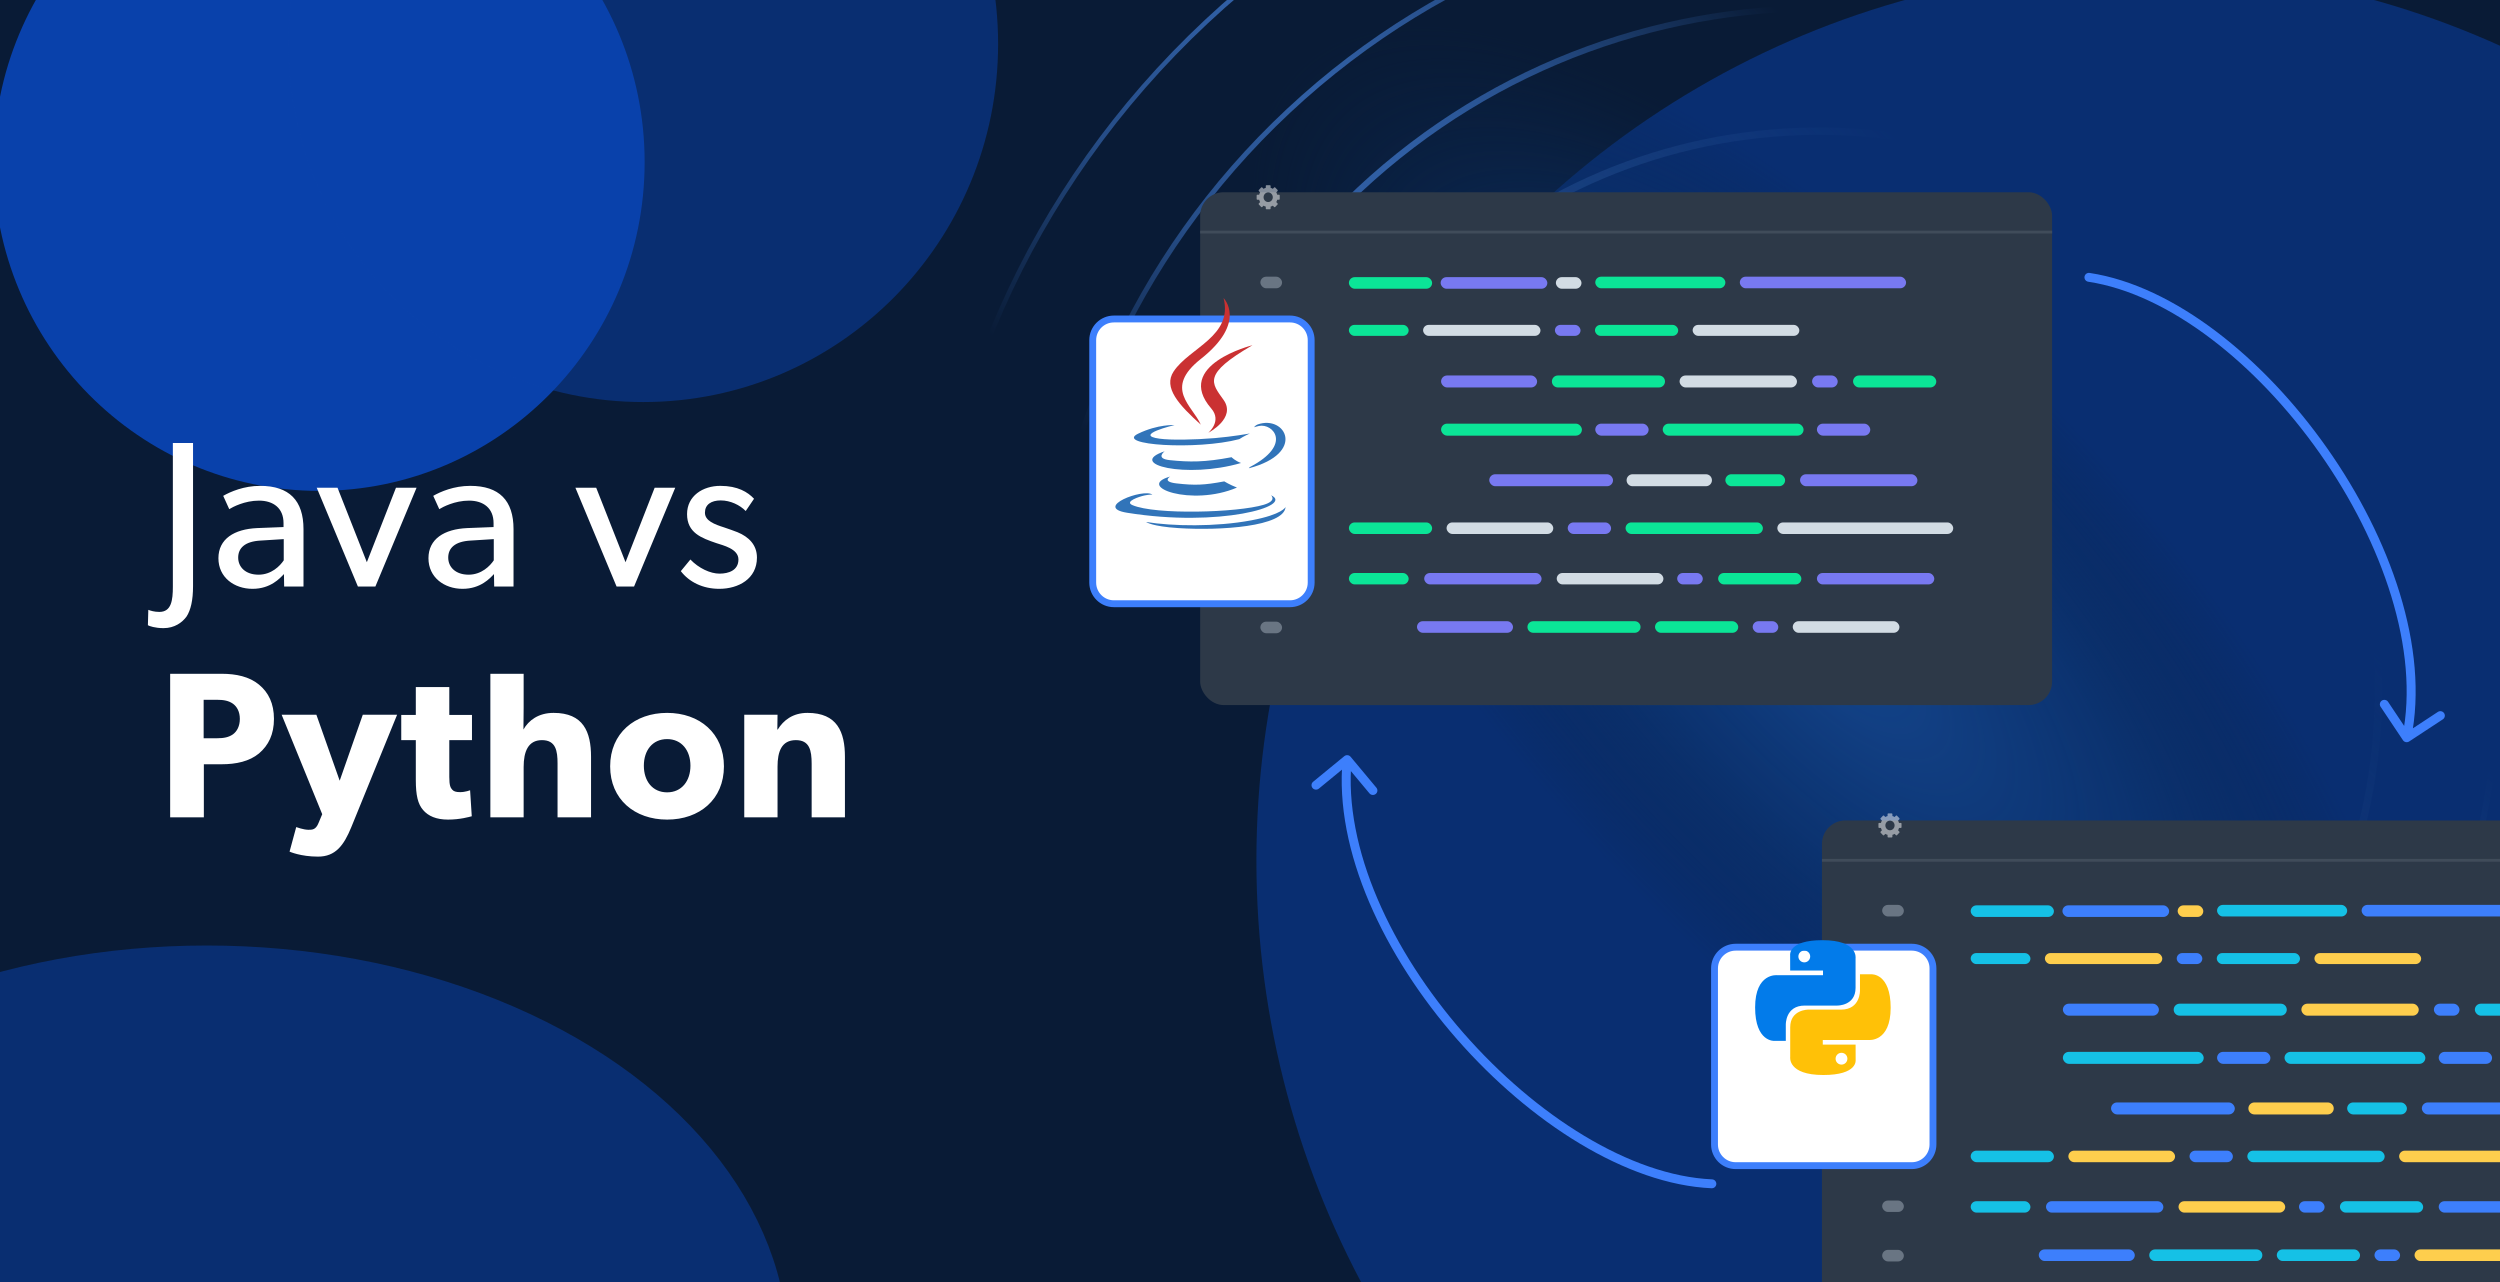 <svg width="780" height="400" viewBox="0 0 780 400" fill="none" xmlns="http://www.w3.org/2000/svg">
<g clip-path="url(#clip0_1046_282)">
<rect x="-2" y="-10" width="784" height="458" fill="#091B36"/>
<g filter="url(#filter0_f_1046_282)">
<ellipse cx="99.562" cy="50.578" rx="101.562" ry="102.578" fill="#0941AB"/>
</g>
<g opacity="0.5" filter="url(#filter1_f_1046_282)">
<ellipse cx="200.703" cy="13.719" rx="110.703" ry="111.719" fill="#0941AB"/>
</g>
<g opacity="0.5" filter="url(#filter2_f_1046_282)">
<ellipse cx="64.5" cy="421.708" rx="181.5" ry="126.708" fill="#0941AB"/>
</g>
<g opacity="0.5" filter="url(#filter3_f_1046_282)">
<ellipse cx="667.5" cy="268.5" rx="275.5" ry="278.5" fill="#0941AB"/>
</g>
<ellipse cx="580.136" cy="191.879" rx="297.74" ry="120.993" transform="rotate(46.921 580.136 191.879)" fill="url(#paint0_radial_1046_282)"/>
<mask id="mask0_1046_282" style="mask-type:alpha" maskUnits="userSpaceOnUse" x="246" y="-133" width="652" height="674">
<path d="M897.895 370.127L427.672 -132.73L246 37.151L716.224 540.008L897.895 370.127Z" fill="url(#paint1_linear_1046_282)"/>
</mask>
<g mask="url(#mask0_1046_282)">
<g filter="url(#filter4_d_1046_282)">
<path d="M364.027 394.433C468.914 506.598 644.736 512.623 756.738 407.89C868.739 303.157 874.507 127.326 769.621 15.16C664.735 -97.005 488.912 -103.03 376.911 1.703C264.909 106.436 259.141 282.267 364.027 394.433Z" stroke="url(#paint2_linear_1046_282)" stroke-width="1.412"/>
</g>
<g filter="url(#filter5_d_1046_282)">
<path d="M391.243 372.618C482.992 470.734 636.791 476.004 734.763 384.389C832.736 292.775 837.781 138.969 746.033 40.853C654.285 -57.263 500.486 -62.533 402.513 29.081C304.541 120.696 299.495 274.502 391.243 372.618Z" stroke="url(#paint3_linear_1046_282)" stroke-width="1.563"/>
</g>
<g filter="url(#filter6_d_1046_282)">
<path d="M414.865 350.75C494.453 435.862 627.869 440.433 712.857 360.961C797.845 281.489 802.221 148.066 722.633 62.954C643.044 -22.158 509.629 -26.729 424.641 52.743C339.653 132.216 335.276 265.638 414.865 350.75Z" stroke="url(#paint4_linear_1046_282)" stroke-width="1.856"/>
</g>
<g opacity="0.4">
<g filter="url(#filter7_d_1046_282)">
<path d="M441.476 325.939C507.24 396.266 617.48 400.044 687.705 334.376C757.93 268.709 761.546 158.463 695.783 88.136C630.019 17.808 519.779 14.03 449.554 79.698C379.329 145.366 375.713 255.611 441.476 325.939Z" stroke="url(#paint5_linear_1046_282)" stroke-width="2.302"/>
</g>
</g>
</g>
<path d="M60.228 182.87C60.228 187.283 59.514 190.334 58.216 192.346C56.853 194.228 54.452 195.98 51.012 195.98C48.416 195.98 46.534 195.331 46.144 195.071L46.274 190.269C46.923 190.528 48.156 190.918 49.714 190.918C53.478 190.918 53.932 187.283 53.932 183.065V138.219H60.228V182.87ZM94.691 183H88.655L88.591 179.106C87.357 180.404 84.437 183.714 78.791 183.714C73.079 183.714 68.147 180.144 68.147 174.174C68.147 168.138 73.079 165.088 80.218 164.763L88.461 164.439V163.205C88.461 158.533 85.281 156.196 80.802 156.196C76.324 156.196 72.56 158.208 71.522 158.857L69.64 154.704C71.911 153.406 76.065 151.588 81.192 151.588C90.213 151.588 94.691 156.131 94.691 165.088V183ZM88.526 168.203L81.322 168.657C76.324 168.917 74.312 171.058 74.312 173.979C74.312 176.899 76.584 179.301 80.673 179.301C84.697 179.301 87.357 176.575 88.526 174.823V168.203ZM129.967 152.172L117.117 183H111.665L98.815 152.172H105.305L114.456 175.407L123.542 152.172H129.967ZM160.222 183H154.187L154.122 179.106C152.889 180.404 149.968 183.714 144.322 183.714C138.611 183.714 133.678 180.144 133.678 174.174C133.678 168.138 138.611 165.088 145.75 164.763L153.992 164.439V163.205C153.992 158.533 150.812 156.196 146.334 156.196C141.856 156.196 138.091 158.208 137.053 158.857L135.171 154.704C137.442 153.406 141.596 151.588 146.723 151.588C155.744 151.588 160.222 156.131 160.222 165.088V183ZM154.057 168.203L146.853 168.657C141.856 168.917 139.844 171.058 139.844 173.979C139.844 176.899 142.115 179.301 146.204 179.301C150.228 179.301 152.889 176.575 154.057 174.823V168.203ZM210.676 152.172L197.826 183H192.374L179.524 152.172H186.014L195.165 175.407L204.251 152.172H210.676ZM236.167 173.979C236.167 180.599 230.391 183.714 224.42 183.714C219.228 183.714 215.01 181.572 212.414 178.197L215.399 174.563C217.995 177.289 221.629 178.976 224.485 178.976C227.341 178.976 230.391 177.938 230.391 174.563C230.391 171.188 225.523 170.15 223.447 169.436C218.904 167.878 214.361 166.256 214.361 160.415C214.361 154.704 219.293 151.588 224.745 151.588C230.196 151.588 233.311 153.535 235.258 155.612L232.662 159.441C230.845 157.559 227.86 156.131 224.874 156.131C221.889 156.131 219.942 157.429 219.942 159.96C219.942 162.492 222.927 163.595 225.978 164.568C227.665 165.152 228.833 165.542 230.131 166.061C233.571 167.489 236.167 169.955 236.167 173.979ZM85.474 224.302C85.474 229.105 83.786 232.545 80.801 235.076C77.816 237.542 73.727 238.45 69.119 238.45H63.602V255H53.089V210.219H69.119C73.727 210.219 77.816 211.128 80.801 213.594C83.786 216.06 85.474 219.5 85.474 224.302ZM74.83 224.302C74.83 222.031 73.922 220.473 72.689 219.565C71.391 218.656 69.898 218.331 67.626 218.331H63.538V230.338H67.626C69.898 230.338 71.391 230.013 72.689 229.105C73.922 228.196 74.83 226.574 74.83 224.302ZM123.895 223.004L109.617 258.05C107.281 263.762 104.685 267.266 99.233 267.266C93.781 267.266 90.342 265.709 90.342 265.709L92.419 258.05C92.419 258.05 94.69 258.894 96.248 258.894C97.416 258.894 98.519 258.894 99.363 256.817L100.531 254.026L87.876 223.004H98.714L105.983 243.578L113.187 223.004H123.895ZM147.256 230.922H140.181V242.409C140.181 245.135 140.571 245.784 141.09 246.368C141.544 246.887 142.193 247.147 143.556 247.147C145.179 247.147 146.671 246.563 146.671 246.563L147.191 254.675C146.412 254.87 143.556 255.714 139.792 255.714C136.093 255.714 133.627 254.611 132.004 252.728C130.382 250.846 129.733 248.185 129.733 243.318V230.922H125.19V223.069H129.733V214.373H140.181V223.069H147.256V230.922ZM184.404 255H173.955V238.191C173.955 234.297 173.436 230.922 169.088 230.922C164.74 230.922 163.377 234.556 163.377 239.294V255H152.993V210.219H163.377V220.863C163.377 224.108 163.312 227.612 163.312 227.612C164.934 224.757 167.985 222.42 172.722 222.42C182.003 222.42 184.404 228.326 184.404 236.114V255ZM225.867 239.099C225.867 249.419 218.273 255.714 208.149 255.714C198.025 255.714 190.366 249.419 190.366 239.099C190.366 228.78 198.025 222.42 208.149 222.42C218.273 222.42 225.867 228.78 225.867 239.099ZM215.418 238.905C215.418 234.167 212.692 230.598 208.149 230.598C203.541 230.598 200.88 234.167 200.88 238.905C200.88 243.642 203.541 247.212 208.149 247.212C212.692 247.212 215.418 243.642 215.418 238.905ZM263.619 255H253.235V238.321C253.235 234.102 252.586 230.922 248.303 230.922C243.825 230.922 242.592 234.556 242.592 239.164V255H232.208V223.004H242.592L242.527 227.612H242.657C244.409 224.757 247.329 222.42 251.937 222.42C261.218 222.42 263.619 228.391 263.619 236.114V255Z" fill="white"/>
<g filter="url(#filter8_d_1046_282)">
<rect x="595.544" y="258.613" width="232.258" height="148.387" rx="7.327" fill="#2D3948"/>
</g>
<g filter="url(#filter9_dd_1046_282)">
<rect x="568.448" y="247" width="265.806" height="160" rx="7.327" fill="#2D3948"/>
</g>
<line x1="568.448" y1="268.414" x2="834.281" y2="268.414" stroke="#495463" stroke-opacity="0.7" stroke-width="0.87"/>
<path fill-rule="evenodd" clip-rule="evenodd" d="M592.487 256.749H593.061C593.18 256.749 593.276 256.85 593.276 256.974V258.099C593.276 258.223 593.18 258.324 593.061 258.324H592.487C592.421 258.583 592.323 258.828 592.197 259.054L592.603 259.477C592.687 259.565 592.687 259.708 592.603 259.795L591.841 260.591C591.756 260.679 591.62 260.679 591.536 260.591L591.13 260.168C590.913 260.299 590.678 260.401 590.43 260.47V261.069C590.43 261.193 590.334 261.294 590.214 261.294H589.136C589.017 261.294 588.921 261.193 588.921 261.069V260.47C588.673 260.401 588.438 260.299 588.221 260.168L587.815 260.591C587.731 260.679 587.594 260.679 587.51 260.591L586.748 259.795C586.664 259.708 586.664 259.565 586.748 259.477L587.153 259.054C587.028 258.828 586.93 258.583 586.863 258.324H586.29C586.171 258.324 586.074 258.223 586.074 258.099V256.974C586.074 256.85 586.171 256.749 586.29 256.749H586.863C586.93 256.49 587.028 256.245 587.153 256.019L586.748 255.596C586.663 255.508 586.663 255.365 586.748 255.278L587.51 254.482C587.594 254.394 587.731 254.394 587.815 254.482L588.221 254.905C588.438 254.774 588.673 254.672 588.921 254.603V254.004C588.921 253.88 589.017 253.779 589.136 253.779H590.214C590.333 253.779 590.43 253.88 590.43 254.004V254.603C590.678 254.672 590.913 254.774 591.13 254.905L591.536 254.482C591.62 254.394 591.756 254.394 591.84 254.482L592.603 255.278C592.687 255.365 592.687 255.508 592.603 255.596L592.197 256.019C592.323 256.245 592.421 256.49 592.487 256.749ZM589.673 259.039C590.469 259.039 591.114 258.366 591.114 257.536C591.114 256.706 590.469 256.033 589.673 256.033C588.878 256.033 588.233 256.706 588.233 257.536C588.233 258.366 588.878 259.039 589.673 259.039Z" fill="white" fill-opacity="0.5"/>
<rect x="587.237" y="282.326" width="6.765" height="3.615" rx="1.807" fill="#697583"/>
<rect x="614.855" y="282.47" width="25.965" height="3.615" rx="1.807" fill="#15C1E6"/>
<rect x="643.482" y="282.47" width="33.288" height="3.615" rx="1.807" fill="#3D7FFC"/>
<rect x="679.433" y="282.47" width="7.989" height="3.615" rx="1.807" fill="#FECE4D"/>
<rect x="691.724" y="282.326" width="40.592" height="3.615" rx="1.807" fill="#15C1E6"/>
<rect x="736.825" y="282.326" width="51.867" height="3.615" rx="1.807" fill="#3D7FFC"/>
<rect x="587.237" y="359.163" width="6.765" height="3.597" rx="1.798" fill="#697583"/>
<rect x="614.856" y="359.002" width="25.965" height="3.597" rx="1.798" fill="#15C1E6"/>
<rect x="645.33" y="359.002" width="33.288" height="3.597" rx="1.798" fill="#FECE4D"/>
<rect x="683.126" y="359.002" width="13.53" height="3.597" rx="1.798" fill="#3D7FFC"/>
<rect x="701.171" y="359.002" width="42.847" height="3.597" rx="1.798" fill="#15C1E6"/>
<rect x="748.528" y="359.002" width="54.874" height="3.597" rx="1.798" fill="#FECE4D"/>
<rect x="679.135" y="297.363" width="7.989" height="3.425" rx="1.713" fill="#3D7FFC"/>
<rect x="691.632" y="297.363" width="25.965" height="3.425" rx="1.713" fill="#15C1E6"/>
<rect x="722.106" y="297.363" width="33.288" height="3.425" rx="1.713" fill="#FECE4D"/>
<rect x="587.237" y="297.698" width="6.765" height="3.425" rx="1.713" fill="#697583"/>
<rect x="614.856" y="297.363" width="18.641" height="3.425" rx="1.713" fill="#15C1E6"/>
<rect x="638.008" y="297.363" width="36.617" height="3.425" rx="1.713" fill="#FECE4D"/>
<rect x="679.698" y="374.78" width="33.288" height="3.553" rx="1.777" fill="#FECE4D"/>
<rect x="717.281" y="374.78" width="7.989" height="3.553" rx="1.777" fill="#3D7FFC"/>
<rect x="730.059" y="374.78" width="25.965" height="3.553" rx="1.777" fill="#15C1E6"/>
<rect x="587.237" y="374.573" width="6.765" height="3.553" rx="1.777" fill="#697583"/>
<rect x="614.856" y="374.78" width="18.641" height="3.553" rx="1.777" fill="#15C1E6"/>
<rect x="638.353" y="374.78" width="36.617" height="3.553" rx="1.777" fill="#3D7FFC"/>
<rect x="760.878" y="374.78" width="36.617" height="3.553" rx="1.777" fill="#3D7FFC"/>
<rect x="759.375" y="313.15" width="7.989" height="3.738" rx="1.869" fill="#3D7FFC"/>
<rect x="772.154" y="313.15" width="25.965" height="3.738" rx="1.869" fill="#15C1E6"/>
<rect x="718.031" y="313.15" width="36.617" height="3.738" rx="1.869" fill="#FECE4D"/>
<rect x="587.237" y="313.129" width="6.765" height="3.738" rx="1.869" fill="#697583"/>
<rect x="643.616" y="313.15" width="29.959" height="3.738" rx="1.869" fill="#3D7FFC"/>
<path d="M678.192 315.018C678.192 313.986 679.029 313.15 680.061 313.15H711.608C712.64 313.15 713.477 313.986 713.477 315.018C713.477 316.051 712.64 316.887 711.608 316.887H680.061C679.029 316.887 678.192 316.051 678.192 315.018Z" fill="#15C1E6"/>
<rect x="786.625" y="393.435" width="33.288" height="3.616" rx="1.808" transform="rotate(-180 786.625 393.435)" fill="#FECE4D"/>
<rect x="748.825" y="393.435" width="7.989" height="3.616" rx="1.808" transform="rotate(-180 748.825 393.435)" fill="#3D7FFC"/>
<rect x="736.328" y="393.435" width="25.965" height="3.616" rx="1.808" transform="rotate(-180 736.328 393.435)" fill="#15C1E6"/>
<rect x="587.237" y="389.958" width="6.765" height="3.616" rx="1.808" fill="#697583"/>
<rect x="636.097" y="389.817" width="29.959" height="3.616" rx="1.808" fill="#3D7FFC"/>
<path d="M670.566 391.625C670.566 390.627 671.375 389.817 672.374 389.817H704.043C705.042 389.817 705.851 390.627 705.851 391.625C705.851 392.624 705.042 393.433 704.043 393.433H672.374C671.375 393.433 670.566 392.624 670.566 391.625Z" fill="#15C1E6"/>
<rect x="587.237" y="328.161" width="6.765" height="3.738" rx="1.869" fill="#697583"/>
<rect x="643.616" y="328.181" width="43.94" height="3.738" rx="1.869" fill="#15C1E6"/>
<rect x="691.725" y="328.181" width="16.644" height="3.738" rx="1.869" fill="#3D7FFC"/>
<rect x="712.771" y="328.181" width="43.94" height="3.738" rx="1.869" fill="#15C1E6"/>
<rect x="760.878" y="328.181" width="16.644" height="3.738" rx="1.869" fill="#3D7FFC"/>
<rect x="732.315" y="343.965" width="18.641" height="3.738" rx="1.869" fill="#15C1E6"/>
<rect x="755.617" y="343.965" width="36.617" height="3.738" rx="1.869" fill="#3D7FFC"/>
<rect x="587.237" y="343.946" width="6.765" height="3.738" rx="1.869" fill="#697583"/>
<rect x="658.646" y="343.965" width="38.614" height="3.738" rx="1.869" fill="#3D7FFC"/>
<path d="M701.497 345.834C701.497 344.802 702.333 343.965 703.366 343.965H726.258C727.29 343.965 728.127 344.802 728.127 345.834C728.127 346.867 727.29 347.703 726.258 347.703H703.366C702.333 347.703 701.497 346.867 701.497 345.834Z" fill="#FECE4D"/>
<g filter="url(#filter10_d_1046_282)">
<rect x="401.544" y="62.613" width="232.258" height="148.387" rx="7.327" fill="#2D3948"/>
</g>
<g filter="url(#filter11_dd_1046_282)">
<rect x="374.448" y="51" width="265.806" height="160" rx="7.327" fill="#2D3948"/>
</g>
<line x1="374.448" y1="72.414" x2="640.281" y2="72.414" stroke="#495463" stroke-opacity="0.7" stroke-width="0.87"/>
<path fill-rule="evenodd" clip-rule="evenodd" d="M398.487 60.749H399.061C399.18 60.749 399.276 60.85 399.276 60.974V62.099C399.276 62.223 399.18 62.324 399.061 62.324H398.487C398.421 62.583 398.323 62.828 398.197 63.054L398.603 63.477C398.687 63.565 398.687 63.708 398.603 63.795L397.841 64.591C397.756 64.679 397.62 64.679 397.536 64.591L397.13 64.168C396.913 64.299 396.678 64.401 396.43 64.47V65.069C396.43 65.193 396.334 65.294 396.214 65.294H395.136C395.017 65.294 394.921 65.193 394.921 65.069V64.47C394.673 64.401 394.438 64.299 394.221 64.168L393.815 64.591C393.731 64.679 393.594 64.679 393.51 64.591L392.748 63.795C392.664 63.708 392.664 63.565 392.748 63.477L393.153 63.054C393.028 62.828 392.93 62.583 392.863 62.324H392.29C392.171 62.324 392.074 62.223 392.074 62.099V60.974C392.074 60.85 392.171 60.749 392.29 60.749H392.863C392.93 60.49 393.028 60.245 393.153 60.019L392.748 59.596C392.663 59.508 392.663 59.365 392.748 59.278L393.51 58.482C393.594 58.394 393.731 58.394 393.815 58.482L394.221 58.905C394.438 58.774 394.673 58.672 394.921 58.603V58.004C394.921 57.88 395.017 57.779 395.136 57.779H396.214C396.333 57.779 396.43 57.88 396.43 58.004V58.603C396.678 58.672 396.913 58.774 397.13 58.905L397.536 58.482C397.62 58.394 397.756 58.394 397.84 58.482L398.603 59.278C398.687 59.365 398.687 59.508 398.603 59.596L398.197 60.019C398.323 60.245 398.421 60.49 398.487 60.749ZM395.673 63.039C396.469 63.039 397.114 62.366 397.114 61.536C397.114 60.706 396.469 60.033 395.673 60.033C394.878 60.033 394.233 60.706 394.233 61.536C394.233 62.366 394.878 63.039 395.673 63.039Z" fill="white" fill-opacity="0.5"/>
<rect x="393.237" y="86.326" width="6.765" height="3.615" rx="1.807" fill="#697583"/>
<rect x="420.855" y="86.47" width="25.965" height="3.615" rx="1.807" fill="#0BE597"/>
<rect x="449.482" y="86.47" width="33.288" height="3.615" rx="1.807" fill="#7879F1"/>
<rect x="485.433" y="86.47" width="7.989" height="3.615" rx="1.807" fill="#D2DCE4"/>
<rect x="497.724" y="86.326" width="40.592" height="3.615" rx="1.807" fill="#0BE597"/>
<rect x="542.825" y="86.326" width="51.867" height="3.615" rx="1.807" fill="#7879F1"/>
<rect x="393.237" y="163.163" width="6.765" height="3.597" rx="1.798" fill="#697583"/>
<rect x="420.856" y="163.002" width="25.965" height="3.597" rx="1.798" fill="#0BE597"/>
<rect x="451.33" y="163.002" width="33.288" height="3.597" rx="1.798" fill="#D2DCE4"/>
<rect x="489.126" y="163.002" width="13.53" height="3.597" rx="1.798" fill="#7879F1"/>
<rect x="507.171" y="163.002" width="42.847" height="3.597" rx="1.798" fill="#0BE597"/>
<rect x="554.528" y="163.002" width="54.874" height="3.597" rx="1.798" fill="#D2DCE4"/>
<rect x="485.135" y="101.363" width="7.989" height="3.425" rx="1.713" fill="#7879F1"/>
<rect x="497.632" y="101.363" width="25.965" height="3.425" rx="1.713" fill="#0BE597"/>
<rect x="528.106" y="101.363" width="33.288" height="3.425" rx="1.713" fill="#D2DCE4"/>
<rect x="393.237" y="101.698" width="6.765" height="3.425" rx="1.713" fill="#697583"/>
<rect x="420.856" y="101.363" width="18.641" height="3.425" rx="1.713" fill="#0BE597"/>
<rect x="444.008" y="101.363" width="36.617" height="3.425" rx="1.713" fill="#D2DCE4"/>
<rect x="485.698" y="178.78" width="33.288" height="3.553" rx="1.777" fill="#D2DCE4"/>
<rect x="523.281" y="178.78" width="7.989" height="3.553" rx="1.777" fill="#7879F1"/>
<rect x="536.059" y="178.78" width="25.965" height="3.553" rx="1.777" fill="#0BE597"/>
<rect x="393.237" y="178.573" width="6.765" height="3.553" rx="1.777" fill="#697583"/>
<rect x="420.856" y="178.78" width="18.641" height="3.553" rx="1.777" fill="#0BE597"/>
<rect x="444.353" y="178.78" width="36.617" height="3.553" rx="1.777" fill="#7879F1"/>
<rect x="566.878" y="178.78" width="36.617" height="3.553" rx="1.777" fill="#7879F1"/>
<rect x="565.375" y="117.15" width="7.989" height="3.738" rx="1.869" fill="#7879F1"/>
<rect x="578.154" y="117.15" width="25.965" height="3.738" rx="1.869" fill="#0BE597"/>
<rect x="524.031" y="117.15" width="36.617" height="3.738" rx="1.869" fill="#D2DCE4"/>
<rect x="393.237" y="117.129" width="6.765" height="3.738" rx="1.869" fill="#697583"/>
<rect x="449.616" y="117.15" width="29.959" height="3.738" rx="1.869" fill="#7879F1"/>
<path d="M484.192 119.018C484.192 117.986 485.029 117.15 486.061 117.15H517.608C518.64 117.15 519.477 117.986 519.477 119.018C519.477 120.051 518.64 120.887 517.608 120.887H486.061C485.029 120.887 484.192 120.051 484.192 119.018Z" fill="#0BE597"/>
<rect x="592.625" y="197.435" width="33.288" height="3.616" rx="1.808" transform="rotate(-180 592.625 197.435)" fill="#D2DCE4"/>
<rect x="554.825" y="197.435" width="7.989" height="3.616" rx="1.808" transform="rotate(-180 554.825 197.435)" fill="#7879F1"/>
<rect x="542.328" y="197.435" width="25.965" height="3.616" rx="1.808" transform="rotate(-180 542.328 197.435)" fill="#0BE597"/>
<rect x="393.237" y="193.958" width="6.765" height="3.616" rx="1.808" fill="#697583"/>
<rect x="442.097" y="193.817" width="29.959" height="3.616" rx="1.808" fill="#7879F1"/>
<path d="M476.566 195.625C476.566 194.627 477.375 193.817 478.374 193.817H510.043C511.042 193.817 511.851 194.627 511.851 195.625C511.851 196.624 511.042 197.433 510.043 197.433H478.374C477.375 197.433 476.566 196.624 476.566 195.625Z" fill="#0BE597"/>
<rect x="393.237" y="132.161" width="6.765" height="3.738" rx="1.869" fill="#697583"/>
<rect x="449.616" y="132.181" width="43.94" height="3.738" rx="1.869" fill="#0BE597"/>
<rect x="497.725" y="132.181" width="16.644" height="3.738" rx="1.869" fill="#7879F1"/>
<rect x="518.771" y="132.181" width="43.94" height="3.738" rx="1.869" fill="#0BE597"/>
<rect x="566.878" y="132.181" width="16.644" height="3.738" rx="1.869" fill="#7879F1"/>
<rect x="538.315" y="147.965" width="18.641" height="3.738" rx="1.869" fill="#0BE597"/>
<rect x="561.617" y="147.965" width="36.617" height="3.738" rx="1.869" fill="#7879F1"/>
<rect x="393.237" y="147.946" width="6.765" height="3.738" rx="1.869" fill="#697583"/>
<rect x="464.646" y="147.965" width="38.614" height="3.738" rx="1.869" fill="#7879F1"/>
<path d="M507.497 149.834C507.497 148.802 508.333 147.965 509.366 147.965H532.258C533.29 147.965 534.127 148.802 534.127 149.834C534.127 150.867 533.29 151.703 532.258 151.703H509.366C508.333 151.703 507.497 150.867 507.497 149.834Z" fill="#D2DCE4"/>
<g filter="url(#filter12_d_1046_282)">
<g filter="url(#filter13_d_1046_282)">
<path d="M596.482 281.732H541.532C537.884 281.732 534.928 284.689 534.928 288.336V343.286C534.928 346.934 537.884 349.891 541.532 349.891H596.482C600.13 349.891 603.086 346.934 603.086 343.286V288.336C603.086 284.689 600.13 281.732 596.482 281.732Z" fill="white" stroke="#3D7FFC" stroke-width="2.145"/>
</g>
</g>
<path d="M568.586 293.335C557.852 293.335 558.522 297.99 558.522 297.99L558.534 302.813H568.777V304.261H554.466C554.466 304.261 547.597 303.482 547.597 314.312C547.597 325.143 553.592 324.759 553.592 324.759H557.17V319.733C557.17 319.733 556.977 313.738 563.069 313.738C569.162 313.738 573.229 313.738 573.229 313.738C573.229 313.738 578.936 313.83 578.936 308.221C578.936 302.613 578.936 298.948 578.936 298.948C578.936 298.948 579.803 293.335 568.586 293.335ZM562.938 296.578C563.957 296.578 564.781 297.402 564.781 298.421C564.781 299.44 563.957 300.264 562.938 300.264C561.919 300.264 561.095 299.44 561.095 298.421C561.095 297.402 561.919 296.578 562.938 296.578Z" fill="#027BEA"/>
<path d="M568.897 335.401C579.631 335.401 578.961 330.746 578.961 330.746L578.949 325.924H568.706V324.476H583.017C583.017 324.476 589.886 325.255 589.886 314.424C589.886 303.594 583.891 303.978 583.891 303.978H580.313V309.004C580.313 309.004 580.506 314.999 574.414 314.999C568.321 314.999 564.254 314.999 564.254 314.999C564.254 314.999 558.547 314.906 558.547 320.515C558.547 326.124 558.547 329.789 558.547 329.789C558.547 329.789 557.68 335.401 568.897 335.401ZM574.545 332.158C573.526 332.158 572.702 331.334 572.702 330.315C572.702 329.296 573.526 328.473 574.545 328.473C575.564 328.473 576.388 329.296 576.388 330.315C576.388 331.334 575.564 332.158 574.545 332.158Z" fill="#FFC107"/>
<g filter="url(#filter14_d_1046_282)">
<g filter="url(#filter15_d_1046_282)">
<path d="M402.482 85.732H347.532C343.884 85.732 340.928 88.689 340.928 92.336V167.968C340.928 171.616 343.884 174.572 347.532 174.572H402.482C406.13 174.572 409.086 171.616 409.086 167.968V92.336C409.086 88.689 406.13 85.732 402.482 85.732Z" fill="white" stroke="#3D7FFC" stroke-width="2.145"/>
</g>
</g>
<path d="M651.962 85.155C651.197 85.039 650.483 85.561 650.367 86.32C650.252 87.079 650.778 87.788 651.543 87.904L651.962 85.155ZM749.72 230.944C750.148 231.584 751.017 231.76 751.662 231.336L762.166 224.434C762.811 224.01 762.986 223.148 762.558 222.507C762.131 221.867 761.261 221.691 760.617 222.115L751.279 228.25L745.083 218.974C744.655 218.333 743.786 218.158 743.141 218.581C742.496 219.005 742.321 219.867 742.748 220.508L749.72 230.944ZM651.543 87.904C676.793 91.734 704.096 113.49 723.739 141.386C743.374 169.273 755.029 202.835 749.514 229.899L752.26 230.454C757.992 202.327 745.878 167.978 726.034 139.796C706.197 111.623 678.31 89.151 651.962 85.155L651.543 87.904Z" fill="#3D7FFC"/>
<path d="M534.029 370.735C534.802 370.77 535.457 370.176 535.492 369.409C535.527 368.642 534.928 367.992 534.155 367.958L534.029 370.735ZM421.389 236.114C420.896 235.522 420.013 235.44 419.417 235.929L409.702 243.904C409.106 244.394 409.022 245.27 409.515 245.862C410.009 246.453 410.892 246.536 411.488 246.047L420.123 238.957L427.267 247.526C427.76 248.117 428.643 248.2 429.239 247.711C429.836 247.221 429.919 246.345 429.426 245.753L421.389 236.114ZM534.155 367.958C508.641 366.823 479.189 348.079 456.704 322.418C434.227 296.766 419.085 264.626 421.704 237.131L418.915 236.869C416.193 265.446 431.874 298.319 454.589 324.243C477.297 350.157 507.407 369.551 534.029 370.735L534.155 367.958Z" fill="#3D7FFC"/>
<path fill-rule="evenodd" clip-rule="evenodd" d="M365.101 148.681C365.101 148.681 362.351 150.281 367.06 150.821C372.766 151.473 375.681 151.379 381.967 150.19C381.967 150.19 383.622 151.226 385.932 152.123C371.836 158.163 354.03 151.773 365.101 148.681ZM363.377 140.798C363.377 140.798 360.292 143.082 365.006 143.569C371.101 144.199 375.913 144.25 384.244 142.647C384.244 142.647 385.395 143.815 387.205 144.452C370.164 149.437 351.185 144.845 363.377 140.798Z" fill="#3174B9"/>
<path fill-rule="evenodd" clip-rule="evenodd" d="M377.897 127.426C381.372 131.426 376.986 135.023 376.986 135.023C376.986 135.023 385.806 130.472 381.755 124.769C377.973 119.454 375.072 116.814 390.775 107.708C390.775 107.708 366.125 113.861 377.897 127.426Z" fill="#CA3132"/>
<path fill-rule="evenodd" clip-rule="evenodd" d="M396.54 154.511C396.54 154.511 398.575 156.189 394.298 157.487C386.163 159.951 360.436 160.694 353.29 157.585C350.723 156.467 355.539 154.917 357.054 154.59C358.635 154.248 359.536 154.31 359.536 154.31C356.68 152.299 341.071 158.261 351.609 159.972C380.345 164.631 403.992 157.874 396.54 154.511ZM366.424 132.631C366.424 132.631 353.339 135.739 361.791 136.869C365.36 137.347 372.472 137.237 379.101 136.681C384.517 136.226 389.953 135.254 389.953 135.254C389.953 135.254 388.045 136.073 386.662 137.015C373.372 140.511 347.703 138.883 355.093 135.309C361.342 132.287 366.424 132.631 366.424 132.631ZM389.899 145.751C403.407 138.733 397.162 131.987 392.801 132.896C391.735 133.119 391.256 133.312 391.256 133.312C391.256 133.312 391.654 132.689 392.41 132.422C401.035 129.39 407.667 141.364 389.629 146.106C389.629 146.106 389.837 145.918 389.899 145.751Z" fill="#3174B9"/>
<path fill-rule="evenodd" clip-rule="evenodd" d="M381.755 93C381.755 93 389.234 100.484 374.659 111.99C362.969 121.222 371.994 126.485 374.655 132.5C367.831 126.344 362.825 120.924 366.183 115.88C371.113 108.477 384.773 104.887 381.755 93Z" fill="#CA3132"/>
<path fill-rule="evenodd" clip-rule="evenodd" d="M367.753 164.774C380.717 165.603 400.629 164.313 401.102 158.178C401.102 158.178 400.195 160.504 390.386 162.348C379.319 164.432 365.667 164.189 357.573 162.853C357.573 162.853 359.232 164.226 367.753 164.774Z" fill="#3174B9"/>
</g>
<defs>
<filter id="filter0_f_1046_282" x="-302" y="-352" width="803.125" height="805.156" filterUnits="userSpaceOnUse" color-interpolation-filters="sRGB">
<feFlood flood-opacity="0" result="BackgroundImageFix"/>
<feBlend mode="normal" in="SourceGraphic" in2="BackgroundImageFix" result="shape"/>
<feGaussianBlur stdDeviation="150" result="effect1_foregroundBlur_1046_282"/>
</filter>
<filter id="filter1_f_1046_282" x="-316.25" y="-504.25" width="1033.91" height="1035.94" filterUnits="userSpaceOnUse" color-interpolation-filters="sRGB">
<feFlood flood-opacity="0" result="BackgroundImageFix"/>
<feBlend mode="normal" in="SourceGraphic" in2="BackgroundImageFix" result="shape"/>
<feGaussianBlur stdDeviation="203.125" result="effect1_foregroundBlur_1046_282"/>
</filter>
<filter id="filter2_f_1046_282" x="-324.717" y="87.283" width="778.435" height="668.85" filterUnits="userSpaceOnUse" color-interpolation-filters="sRGB">
<feFlood flood-opacity="0" result="BackgroundImageFix"/>
<feBlend mode="normal" in="SourceGraphic" in2="BackgroundImageFix" result="shape"/>
<feGaussianBlur stdDeviation="103.859" result="effect1_foregroundBlur_1046_282"/>
</filter>
<filter id="filter3_f_1046_282" x="87.312" y="-314.688" width="1160.38" height="1166.38" filterUnits="userSpaceOnUse" color-interpolation-filters="sRGB">
<feFlood flood-opacity="0" result="BackgroundImageFix"/>
<feBlend mode="normal" in="SourceGraphic" in2="BackgroundImageFix" result="shape"/>
<feGaussianBlur stdDeviation="152.344" result="effect1_foregroundBlur_1046_282"/>
</filter>
<filter id="filter4_d_1046_282" x="280.592" y="-76.037" width="571.56" height="571.615" filterUnits="userSpaceOnUse" color-interpolation-filters="sRGB">
<feFlood flood-opacity="0" result="BackgroundImageFix"/>
<feColorMatrix in="SourceAlpha" type="matrix" values="0 0 0 0 0 0 0 0 0 0 0 0 0 0 0 0 0 0 127 0" result="hardAlpha"/>
<feOffset dx="-0.452" dy="4.974"/>
<feGaussianBlur stdDeviation="3.618"/>
<feColorMatrix type="matrix" values="0 0 0 0 0.075 0 0 0 0 0.18 0 0 0 0 0.45 0 0 0 0.08 0"/>
<feBlend mode="normal" in2="BackgroundImageFix" result="effect1_dropShadow_1046_282"/>
<feBlend mode="normal" in="SourceGraphic" in2="effect1_dropShadow_1046_282" result="shape"/>
</filter>
<filter id="filter5_d_1046_282" x="316.311" y="-39.609" width="503.654" height="503.702" filterUnits="userSpaceOnUse" color-interpolation-filters="sRGB">
<feFlood flood-opacity="0" result="BackgroundImageFix"/>
<feColorMatrix in="SourceAlpha" type="matrix" values="0 0 0 0 0 0 0 0 0 0 0 0 0 0 0 0 0 0 127 0" result="hardAlpha"/>
<feOffset dx="-0.501" dy="5.506"/>
<feGaussianBlur stdDeviation="4.004"/>
<feColorMatrix type="matrix" values="0 0 0 0 0.075 0 0 0 0 0.18 0 0 0 0 0.45 0 0 0 0.08 0"/>
<feBlend mode="normal" in2="BackgroundImageFix" result="effect1_dropShadow_1046_282"/>
<feBlend mode="normal" in="SourceGraphic" in2="effect1_dropShadow_1046_282" result="shape"/>
</filter>
<filter id="filter6_d_1046_282" x="346.89" y="-7.895" width="442.529" height="442.57" filterUnits="userSpaceOnUse" color-interpolation-filters="sRGB">
<feFlood flood-opacity="0" result="BackgroundImageFix"/>
<feColorMatrix in="SourceAlpha" type="matrix" values="0 0 0 0 0 0 0 0 0 0 0 0 0 0 0 0 0 0 127 0" result="hardAlpha"/>
<feOffset dx="-0.594" dy="6.538"/>
<feGaussianBlur stdDeviation="4.755"/>
<feColorMatrix type="matrix" values="0 0 0 0 0.075 0 0 0 0 0.18 0 0 0 0 0.45 0 0 0 0.08 0"/>
<feBlend mode="normal" in2="BackgroundImageFix" result="effect1_dropShadow_1046_282"/>
<feBlend mode="normal" in="SourceGraphic" in2="effect1_dropShadow_1046_282" result="shape"/>
</filter>
<filter id="filter7_d_1046_282" x="380.741" y="27.979" width="374.302" height="374.336" filterUnits="userSpaceOnUse" color-interpolation-filters="sRGB">
<feFlood flood-opacity="0" result="BackgroundImageFix"/>
<feColorMatrix in="SourceAlpha" type="matrix" values="0 0 0 0 0 0 0 0 0 0 0 0 0 0 0 0 0 0 127 0" result="hardAlpha"/>
<feOffset dx="-0.737" dy="8.109"/>
<feGaussianBlur stdDeviation="5.898"/>
<feColorMatrix type="matrix" values="0 0 0 0 0.075 0 0 0 0 0.18 0 0 0 0 0.45 0 0 0 0.08 0"/>
<feBlend mode="normal" in2="BackgroundImageFix" result="effect1_dropShadow_1046_282"/>
<feBlend mode="normal" in="SourceGraphic" in2="effect1_dropShadow_1046_282" result="shape"/>
</filter>
<filter id="filter8_d_1046_282" x="563.22" y="235.268" width="296.906" height="213.035" filterUnits="userSpaceOnUse" color-interpolation-filters="sRGB">
<feFlood flood-opacity="0" result="BackgroundImageFix"/>
<feColorMatrix in="SourceAlpha" type="matrix" values="0 0 0 0 0 0 0 0 0 0 0 0 0 0 0 0 0 0 127 0" result="hardAlpha"/>
<feOffset dy="8.979"/>
<feGaussianBlur stdDeviation="16.162"/>
<feComposite in2="hardAlpha" operator="out"/>
<feColorMatrix type="matrix" values="0 0 0 0 0.007 0 0 0 0 0.069 0 0 0 0 0.163 0 0 0 0.47 0"/>
<feBlend mode="normal" in2="BackgroundImageFix" result="effect1_dropShadow_1046_282"/>
<feBlend mode="normal" in="SourceGraphic" in2="effect1_dropShadow_1046_282" result="shape"/>
</filter>
<filter id="filter9_dd_1046_282" x="536.123" y="223.655" width="330.455" height="224.648" filterUnits="userSpaceOnUse" color-interpolation-filters="sRGB">
<feFlood flood-opacity="0" result="BackgroundImageFix"/>
<feColorMatrix in="SourceAlpha" type="matrix" values="0 0 0 0 0 0 0 0 0 0 0 0 0 0 0 0 0 0 127 0" result="hardAlpha"/>
<feOffset dy="8.979"/>
<feGaussianBlur stdDeviation="16.162"/>
<feComposite in2="hardAlpha" operator="out"/>
<feColorMatrix type="matrix" values="0 0 0 0 0.007 0 0 0 0 0.069 0 0 0 0 0.163 0 0 0 0.5 0"/>
<feBlend mode="normal" in2="BackgroundImageFix" result="effect1_dropShadow_1046_282"/>
<feColorMatrix in="SourceAlpha" type="matrix" values="0 0 0 0 0 0 0 0 0 0 0 0 0 0 0 0 0 0 127 0" result="hardAlpha"/>
<feOffset/>
<feGaussianBlur stdDeviation="2.095"/>
<feComposite in2="hardAlpha" operator="out"/>
<feColorMatrix type="matrix" values="0 0 0 0 0 0 0 0 0 0 0 0 0 0 0 0 0 0 0.15 0"/>
<feBlend mode="normal" in2="effect1_dropShadow_1046_282" result="effect2_dropShadow_1046_282"/>
<feBlend mode="normal" in="SourceGraphic" in2="effect2_dropShadow_1046_282" result="shape"/>
</filter>
<filter id="filter10_d_1046_282" x="369.22" y="39.268" width="296.906" height="213.035" filterUnits="userSpaceOnUse" color-interpolation-filters="sRGB">
<feFlood flood-opacity="0" result="BackgroundImageFix"/>
<feColorMatrix in="SourceAlpha" type="matrix" values="0 0 0 0 0 0 0 0 0 0 0 0 0 0 0 0 0 0 127 0" result="hardAlpha"/>
<feOffset dy="8.979"/>
<feGaussianBlur stdDeviation="16.162"/>
<feComposite in2="hardAlpha" operator="out"/>
<feColorMatrix type="matrix" values="0 0 0 0 0.007 0 0 0 0 0.069 0 0 0 0 0.163 0 0 0 0.47 0"/>
<feBlend mode="normal" in2="BackgroundImageFix" result="effect1_dropShadow_1046_282"/>
<feBlend mode="normal" in="SourceGraphic" in2="effect1_dropShadow_1046_282" result="shape"/>
</filter>
<filter id="filter11_dd_1046_282" x="342.123" y="27.655" width="330.455" height="224.648" filterUnits="userSpaceOnUse" color-interpolation-filters="sRGB">
<feFlood flood-opacity="0" result="BackgroundImageFix"/>
<feColorMatrix in="SourceAlpha" type="matrix" values="0 0 0 0 0 0 0 0 0 0 0 0 0 0 0 0 0 0 127 0" result="hardAlpha"/>
<feOffset dy="8.979"/>
<feGaussianBlur stdDeviation="16.162"/>
<feComposite in2="hardAlpha" operator="out"/>
<feColorMatrix type="matrix" values="0 0 0 0 0.007 0 0 0 0 0.069 0 0 0 0 0.163 0 0 0 0.5 0"/>
<feBlend mode="normal" in2="BackgroundImageFix" result="effect1_dropShadow_1046_282"/>
<feColorMatrix in="SourceAlpha" type="matrix" values="0 0 0 0 0 0 0 0 0 0 0 0 0 0 0 0 0 0 127 0" result="hardAlpha"/>
<feOffset/>
<feGaussianBlur stdDeviation="2.095"/>
<feComposite in2="hardAlpha" operator="out"/>
<feColorMatrix type="matrix" values="0 0 0 0 0 0 0 0 0 0 0 0 0 0 0 0 0 0 0.15 0"/>
<feBlend mode="normal" in2="effect1_dropShadow_1046_282" result="effect2_dropShadow_1046_282"/>
<feBlend mode="normal" in="SourceGraphic" in2="effect2_dropShadow_1046_282" result="shape"/>
</filter>
<filter id="filter12_d_1046_282" x="524.904" y="276.55" width="88.206" height="88.206" filterUnits="userSpaceOnUse" color-interpolation-filters="sRGB">
<feFlood flood-opacity="0" result="BackgroundImageFix"/>
<feColorMatrix in="SourceAlpha" type="matrix" values="0 0 0 0 0 0 0 0 0 0 0 0 0 0 0 0 0 0 127 0" result="hardAlpha"/>
<feOffset dy="4.842"/>
<feGaussianBlur stdDeviation="4.476"/>
<feComposite in2="hardAlpha" operator="out"/>
<feColorMatrix type="matrix" values="0 0 0 0 0 0 0 0 0 0 0 0 0 0 0 0 0 0 0.25 0"/>
<feBlend mode="normal" in2="BackgroundImageFix" result="effect1_dropShadow_1046_282"/>
<feBlend mode="normal" in="SourceGraphic" in2="effect1_dropShadow_1046_282" result="shape"/>
</filter>
<filter id="filter13_d_1046_282" x="522.666" y="278.421" width="92.682" height="92.682" filterUnits="userSpaceOnUse" color-interpolation-filters="sRGB">
<feFlood flood-opacity="0" result="BackgroundImageFix"/>
<feColorMatrix in="SourceAlpha" type="matrix" values="0 0 0 0 0 0 0 0 0 0 0 0 0 0 0 0 0 0 127 0" result="hardAlpha"/>
<feOffset dy="8.951"/>
<feGaussianBlur stdDeviation="5.594"/>
<feColorMatrix type="matrix" values="0 0 0 0 0 0 0 0 0 0 0 0 0 0 0 0 0 0 0.25 0"/>
<feBlend mode="normal" in2="BackgroundImageFix" result="effect1_dropShadow_1046_282"/>
<feBlend mode="normal" in="SourceGraphic" in2="effect1_dropShadow_1046_282" result="shape"/>
</filter>
<filter id="filter14_d_1046_282" x="330.904" y="80.55" width="88.206" height="108.888" filterUnits="userSpaceOnUse" color-interpolation-filters="sRGB">
<feFlood flood-opacity="0" result="BackgroundImageFix"/>
<feColorMatrix in="SourceAlpha" type="matrix" values="0 0 0 0 0 0 0 0 0 0 0 0 0 0 0 0 0 0 127 0" result="hardAlpha"/>
<feOffset dy="4.842"/>
<feGaussianBlur stdDeviation="4.476"/>
<feComposite in2="hardAlpha" operator="out"/>
<feColorMatrix type="matrix" values="0 0 0 0 0 0 0 0 0 0 0 0 0 0 0 0 0 0 0.25 0"/>
<feBlend mode="normal" in2="BackgroundImageFix" result="effect1_dropShadow_1046_282"/>
<feBlend mode="normal" in="SourceGraphic" in2="effect1_dropShadow_1046_282" result="shape"/>
</filter>
<filter id="filter15_d_1046_282" x="328.666" y="82.421" width="92.682" height="113.363" filterUnits="userSpaceOnUse" color-interpolation-filters="sRGB">
<feFlood flood-opacity="0" result="BackgroundImageFix"/>
<feColorMatrix in="SourceAlpha" type="matrix" values="0 0 0 0 0 0 0 0 0 0 0 0 0 0 0 0 0 0 127 0" result="hardAlpha"/>
<feOffset dy="8.951"/>
<feGaussianBlur stdDeviation="5.594"/>
<feColorMatrix type="matrix" values="0 0 0 0 0 0 0 0 0 0 0 0 0 0 0 0 0 0 0.25 0"/>
<feBlend mode="normal" in2="BackgroundImageFix" result="effect1_dropShadow_1046_282"/>
<feBlend mode="normal" in="SourceGraphic" in2="effect1_dropShadow_1046_282" result="shape"/>
</filter>
<radialGradient id="paint0_radial_1046_282" cx="0" cy="0" r="1" gradientUnits="userSpaceOnUse" gradientTransform="translate(580.136 202.389) rotate(90) scale(99.717 245.383)">
<stop stop-color="#14458C"/>
<stop offset="0.516" stop-color="#0C3470" stop-opacity="0.8"/>
<stop offset="1" stop-color="#092349" stop-opacity="0"/>
</radialGradient>
<linearGradient id="paint1_linear_1046_282" x1="662.784" y1="118.699" x2="481.113" y2="288.58" gradientUnits="userSpaceOnUse">
<stop stop-color="#303B45" stop-opacity="0"/>
<stop offset="0.276" stop-color="#0C1014" stop-opacity="0.745"/>
<stop offset="0.49" stop-color="#000203"/>
<stop offset="0.729" stop-color="#0D1115" stop-opacity="0.724"/>
<stop offset="1" stop-color="#303B45" stop-opacity="0"/>
</linearGradient>
<linearGradient id="paint2_linear_1046_282" x1="390.188" y1="-10.655" x2="765.695" y2="401.241" gradientUnits="userSpaceOnUse">
<stop stop-color="#3160A6"/>
<stop offset="1" stop-color="#1B4582"/>
</linearGradient>
<linearGradient id="paint3_linear_1046_282" x1="414.128" y1="18.271" x2="742.599" y2="378.573" gradientUnits="userSpaceOnUse">
<stop stop-color="#3160A6"/>
<stop offset="1" stop-color="#1B4582"/>
</linearGradient>
<linearGradient id="paint4_linear_1046_282" x1="434.716" y1="43.366" x2="719.654" y2="355.916" gradientUnits="userSpaceOnUse">
<stop stop-color="#3160A6"/>
<stop offset="1" stop-color="#1B4582"/>
</linearGradient>
<linearGradient id="paint5_linear_1046_282" x1="457.879" y1="71.949" x2="693.321" y2="330.207" gradientUnits="userSpaceOnUse">
<stop stop-color="#3160A6"/>
<stop offset="1" stop-color="#1B4582"/>
</linearGradient>
<clipPath id="clip0_1046_282">
<rect width="780" height="400" fill="white"/>
</clipPath>
</defs>
</svg>
